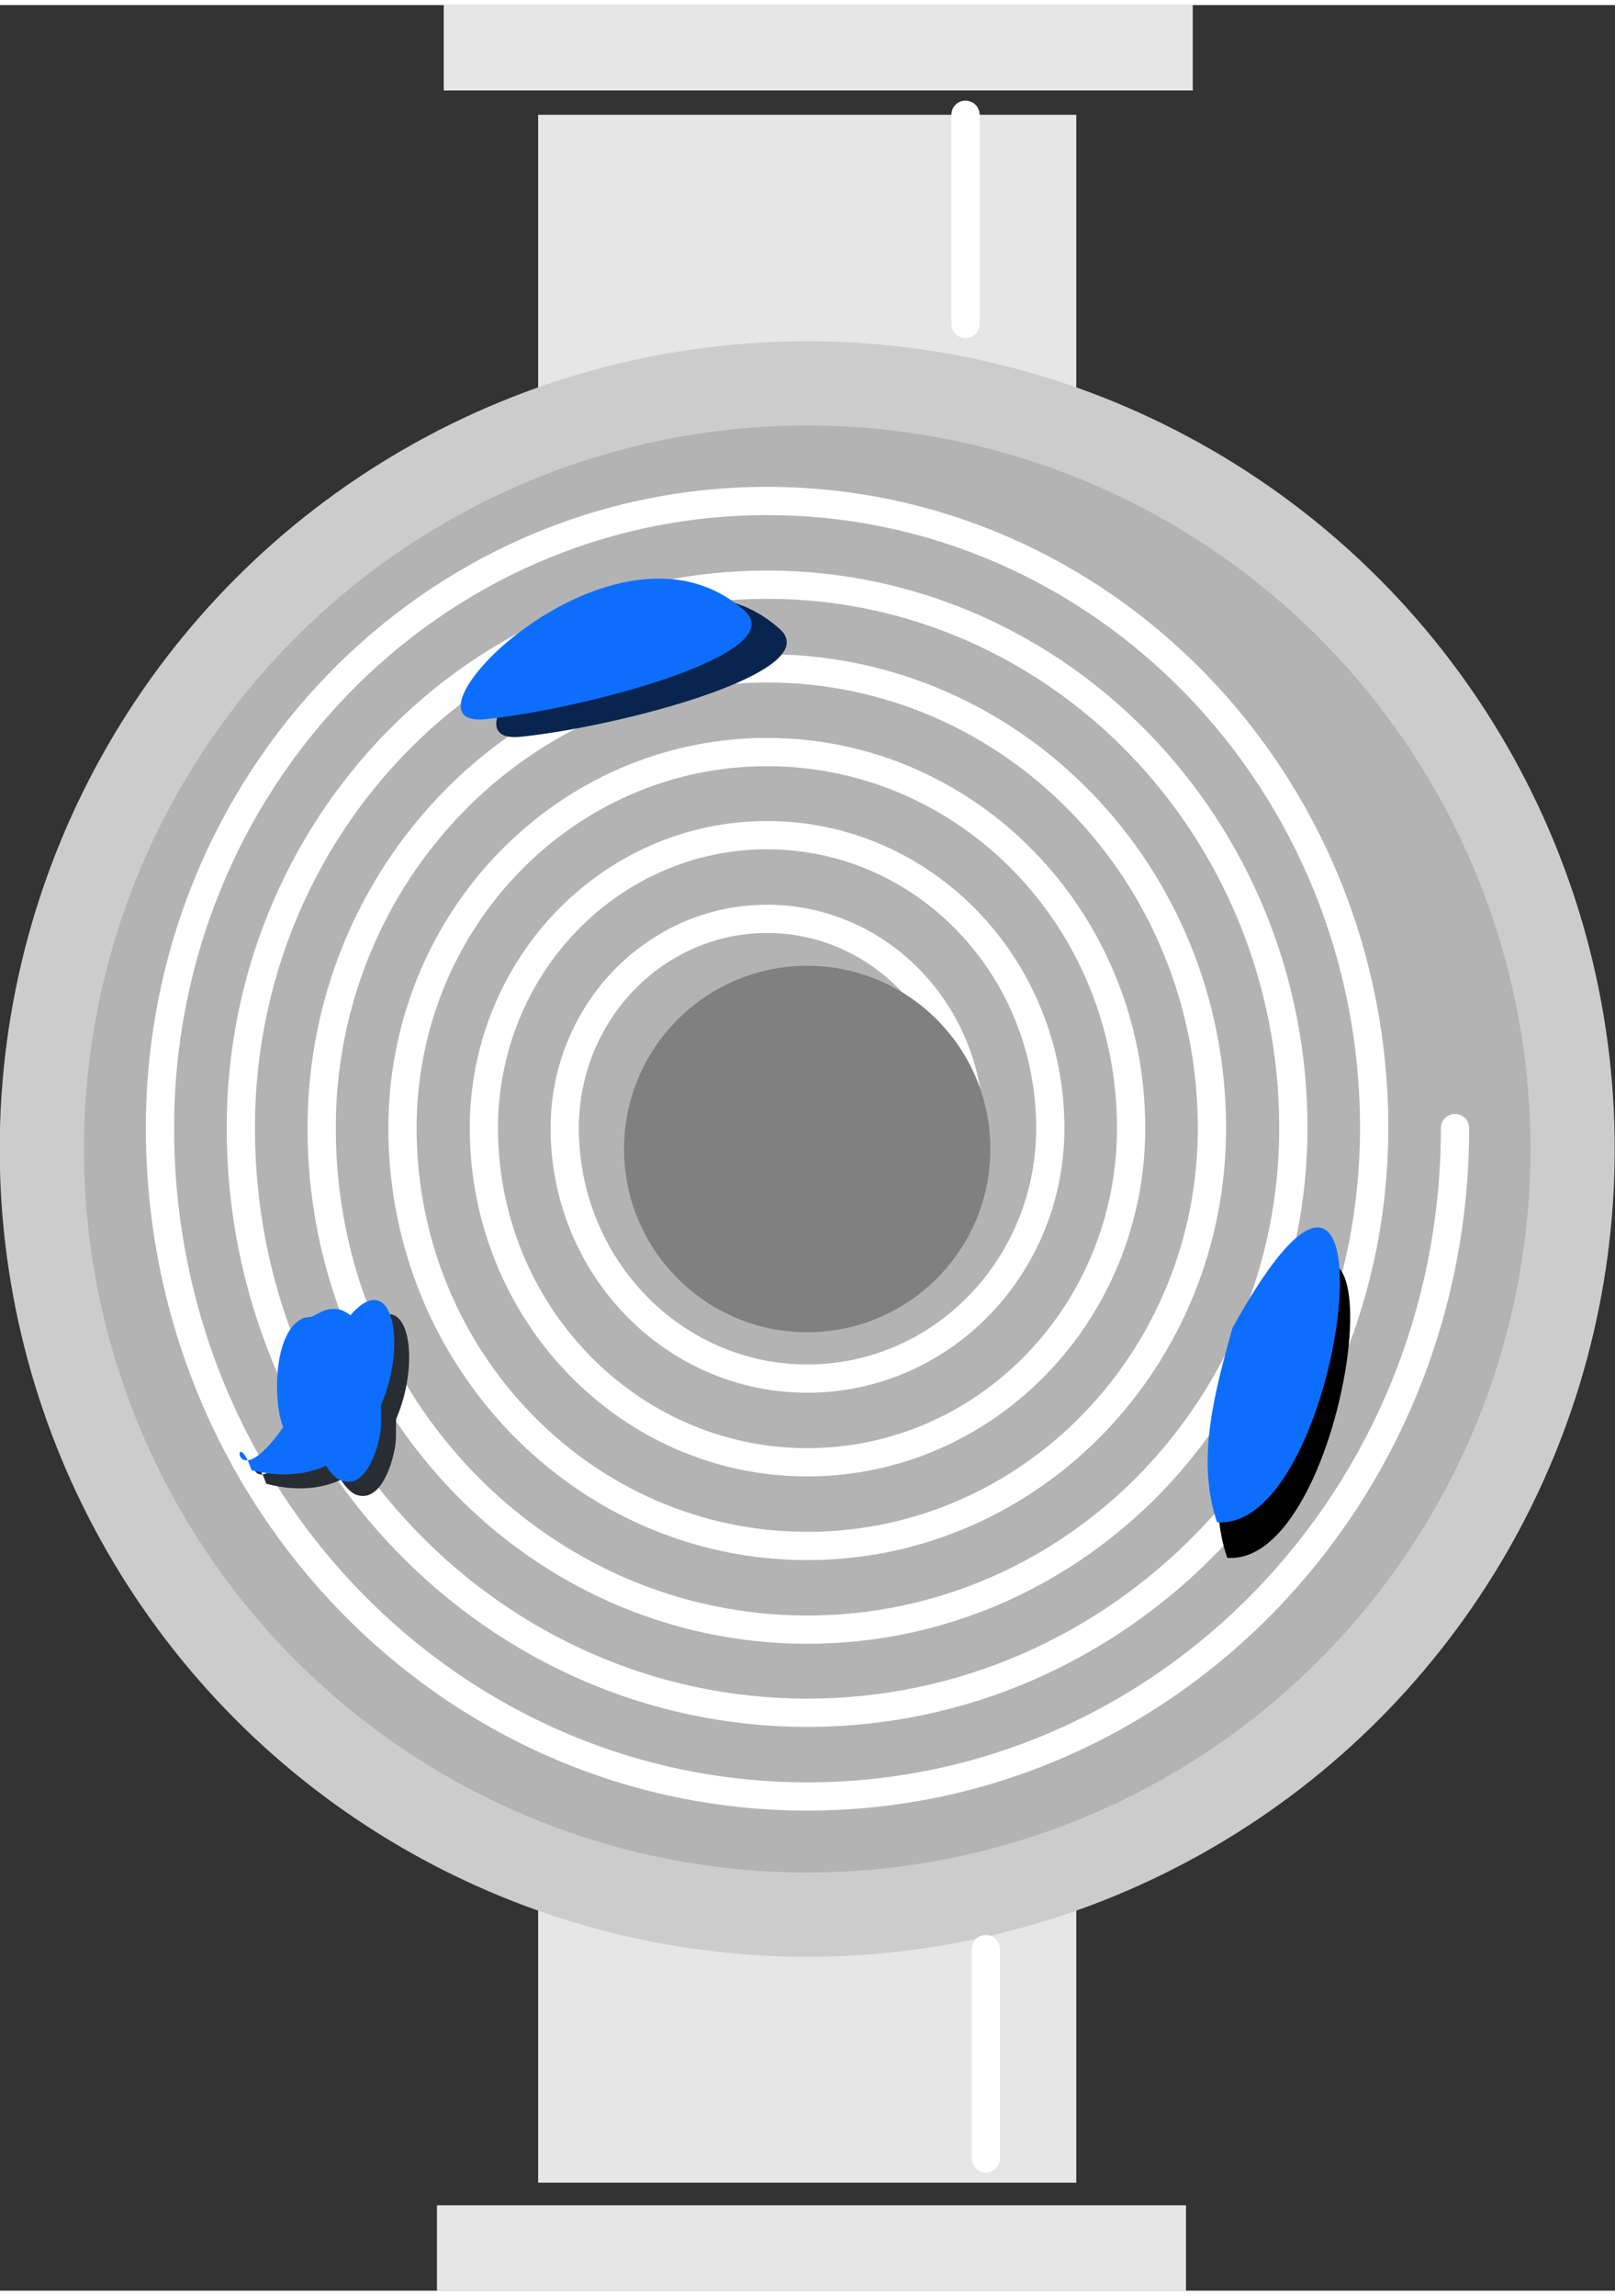 <?xml version="1.0" encoding="UTF-8"?>
<!DOCTYPE svg PUBLIC "-//W3C//DTD SVG 1.1//EN" "http://www.w3.org/Graphics/SVG/1.1/DTD/svg11.dtd">
<!-- Creator: CorelDRAW -->
<svg xmlns="http://www.w3.org/2000/svg" xml:space="preserve" width="57px" height="81px" version="1.1" shape-rendering="geometricPrecision" text-rendering="geometricPrecision" image-rendering="optimizeQuality" fill-rule="evenodd" clip-rule="evenodd"
viewBox="0 0 2.857 4.042"
 xmlns:xlink="http://www.w3.org/1999/xlink"
 xmlns:xodm="http://www.corel.com/coreldraw/odm/2003">
 <rect x="0" y="0" width="2.857" height="4.042" fill="#333333" stroke="none"/>
 <g id="Ebene_x0020_1">
  <rect fill="#E6E6E6" x="0.952" y="0.194" width="0.952" height="3.657"/>
  <circle fill="#B3B3B3" stroke="#CCCCCC" stroke-width="0.149" stroke-linecap="round" stroke-linejoin="round" stroke-miterlimit="22.926" cx="1.428" cy="2.023" r="1.354"/>
  <path fill="none" stroke="white" stroke-width="0.05" stroke-linecap="round" stroke-linejoin="round" stroke-miterlimit="22.926" d="M1.428 1.986c0,-0.041 -0.032,-0.074 -0.071,-0.074 -0.04,0 -0.072,0.033 -0.072,0.074 0,0.081 0.064,0.148 0.143,0.148 0.08,0 0.144,-0.067 0.144,-0.148 0,-0.123 -0.097,-0.222 -0.215,-0.222 -0.119,0 -0.215,0.099 -0.215,0.222 0,0.163 0.128,0.295 0.286,0.295 0.159,0 0.287,-0.132 0.287,-0.295 0,-0.204 -0.16,-0.37 -0.358,-0.37 -0.198,0 -0.358,0.166 -0.358,0.37 0,0.245 0.192,0.443 0.429,0.443 0.238,0 0.43,-0.198 0.43,-0.443 0,-0.286 -0.224,-0.518 -0.501,-0.518 -0.277,0 -0.501,0.232 -0.501,0.518 0,0.326 0.256,0.591 0.572,0.591 0.317,0 0.573,-0.265 0.573,-0.591 0,-0.368 -0.288,-0.665 -0.644,-0.665 -0.356,0 -0.645,0.297 -0.645,0.665 0,0.408 0.321,0.739 0.716,0.739 0.396,0 0.716,-0.331 0.716,-0.739 0,-0.449 -0.352,-0.813 -0.787,-0.813 -0.435,0 -0.788,0.364 -0.788,0.813 0,0.49 0.385,0.887 0.859,0.887 0.475,0 0.86,-0.397 0.86,-0.887 0,-0.531 -0.417,-0.961 -0.931,-0.961 -0.514,0 -0.931,0.43 -0.931,0.961 0,0.571 0.449,1.034 1.002,1.034 0.554,0 1.003,-0.463 1.003,-1.034 0,-0.613 -0.481,-1.109 -1.074,-1.109 -0.593,0 -1.074,0.496 -1.074,1.109 0,0.653 0.513,1.182 1.145,1.182 0.633,0 1.146,-0.529 1.146,-1.182"/>
  <circle fill="gray" cx="1.428" cy="2.023" r="0.324"/>
  <line fill="none" stroke="white" stroke-width="0.05" stroke-linecap="round" stroke-linejoin="round" stroke-miterlimit="22.926" x1="1.708" y1="0.194" x2="1.708" y2= "0.564" />
  <line fill="none" stroke="white" stroke-width="0.05" stroke-linecap="round" stroke-linejoin="round" stroke-miterlimit="22.926" x1="1.744" y1="3.438" x2="1.744" y2= "3.808" />
  <rect fill="#E6E6E6" x="0.785" width="1.325" height="0.151"/>
  <rect fill="#E6E6E6" x="0.773" y="3.891" width="1.325" height="0.151"/>
  <path fill="#09254F" d="M0.921 1.294c-0.176,0.018 0.229,-0.395 0.458,-0.191 0.086,0.076 -0.282,0.173 -0.458,0.191z"/>
  <path fill="black" d="M2.199 2.403c0.305,-0.554 0.202,0.36 -0.028,0.343 -0.038,-0.112 -0.003,-0.233 0.028,-0.343z"/>
  <path fill="#282C33" d="M0.646 2.342c0.073,-0.085 0.102,0.048 0.055,0.158 -0.001,0.002 0,0.034 -0.001,0.041 -0.003,0.031 -0.025,0.111 -0.071,0.093 -0.011,-0.005 -0.02,-0.017 -0.026,-0.026 -0.035,0.016 -0.079,0.021 -0.132,0.007 -0.032,-0.092 -0.038,0.059 0.056,-0.075 -0.018,-0.047 -0.017,-0.172 0.036,-0.193 0.003,-0.001 0.01,-0.002 0.013,-0.003 0.009,-0.001 0.03,-0.022 0.058,-0.01 0.001,0 0.011,0.006 0.012,0.008z"/>
  <path fill="#0D6EFD" d="M2.18 2.34c0.306,-0.554 0.203,0.361 -0.027,0.343 -0.038,-0.112 -0.003,-0.233 0.027,-0.343z"/>
  <path fill="#0D6EFD" d="M0.858 1.263c-0.176,0.017 0.23,-0.396 0.459,-0.192 0.085,0.076 -0.283,0.174 -0.459,0.192z"/>
  <path fill="#0D6EFD" d="M0.62 2.317c0.073,-0.085 0.102,0.048 0.054,0.159 0,0.001 0,0.034 0,0.04 -0.003,0.031 -0.025,0.111 -0.071,0.093 -0.011,-0.004 -0.02,-0.016 -0.026,-0.026 -0.035,0.016 -0.079,0.021 -0.132,0.008 -0.032,-0.093 -0.038,0.058 0.056,-0.076 -0.019,-0.047 -0.017,-0.172 0.036,-0.193 0.003,-0.001 0.01,-0.002 0.013,-0.002 0.009,-0.002 0.029,-0.022 0.057,-0.011 0.002,0.001 0.011,0.006 0.013,0.008z"/>
 </g>
</svg>
